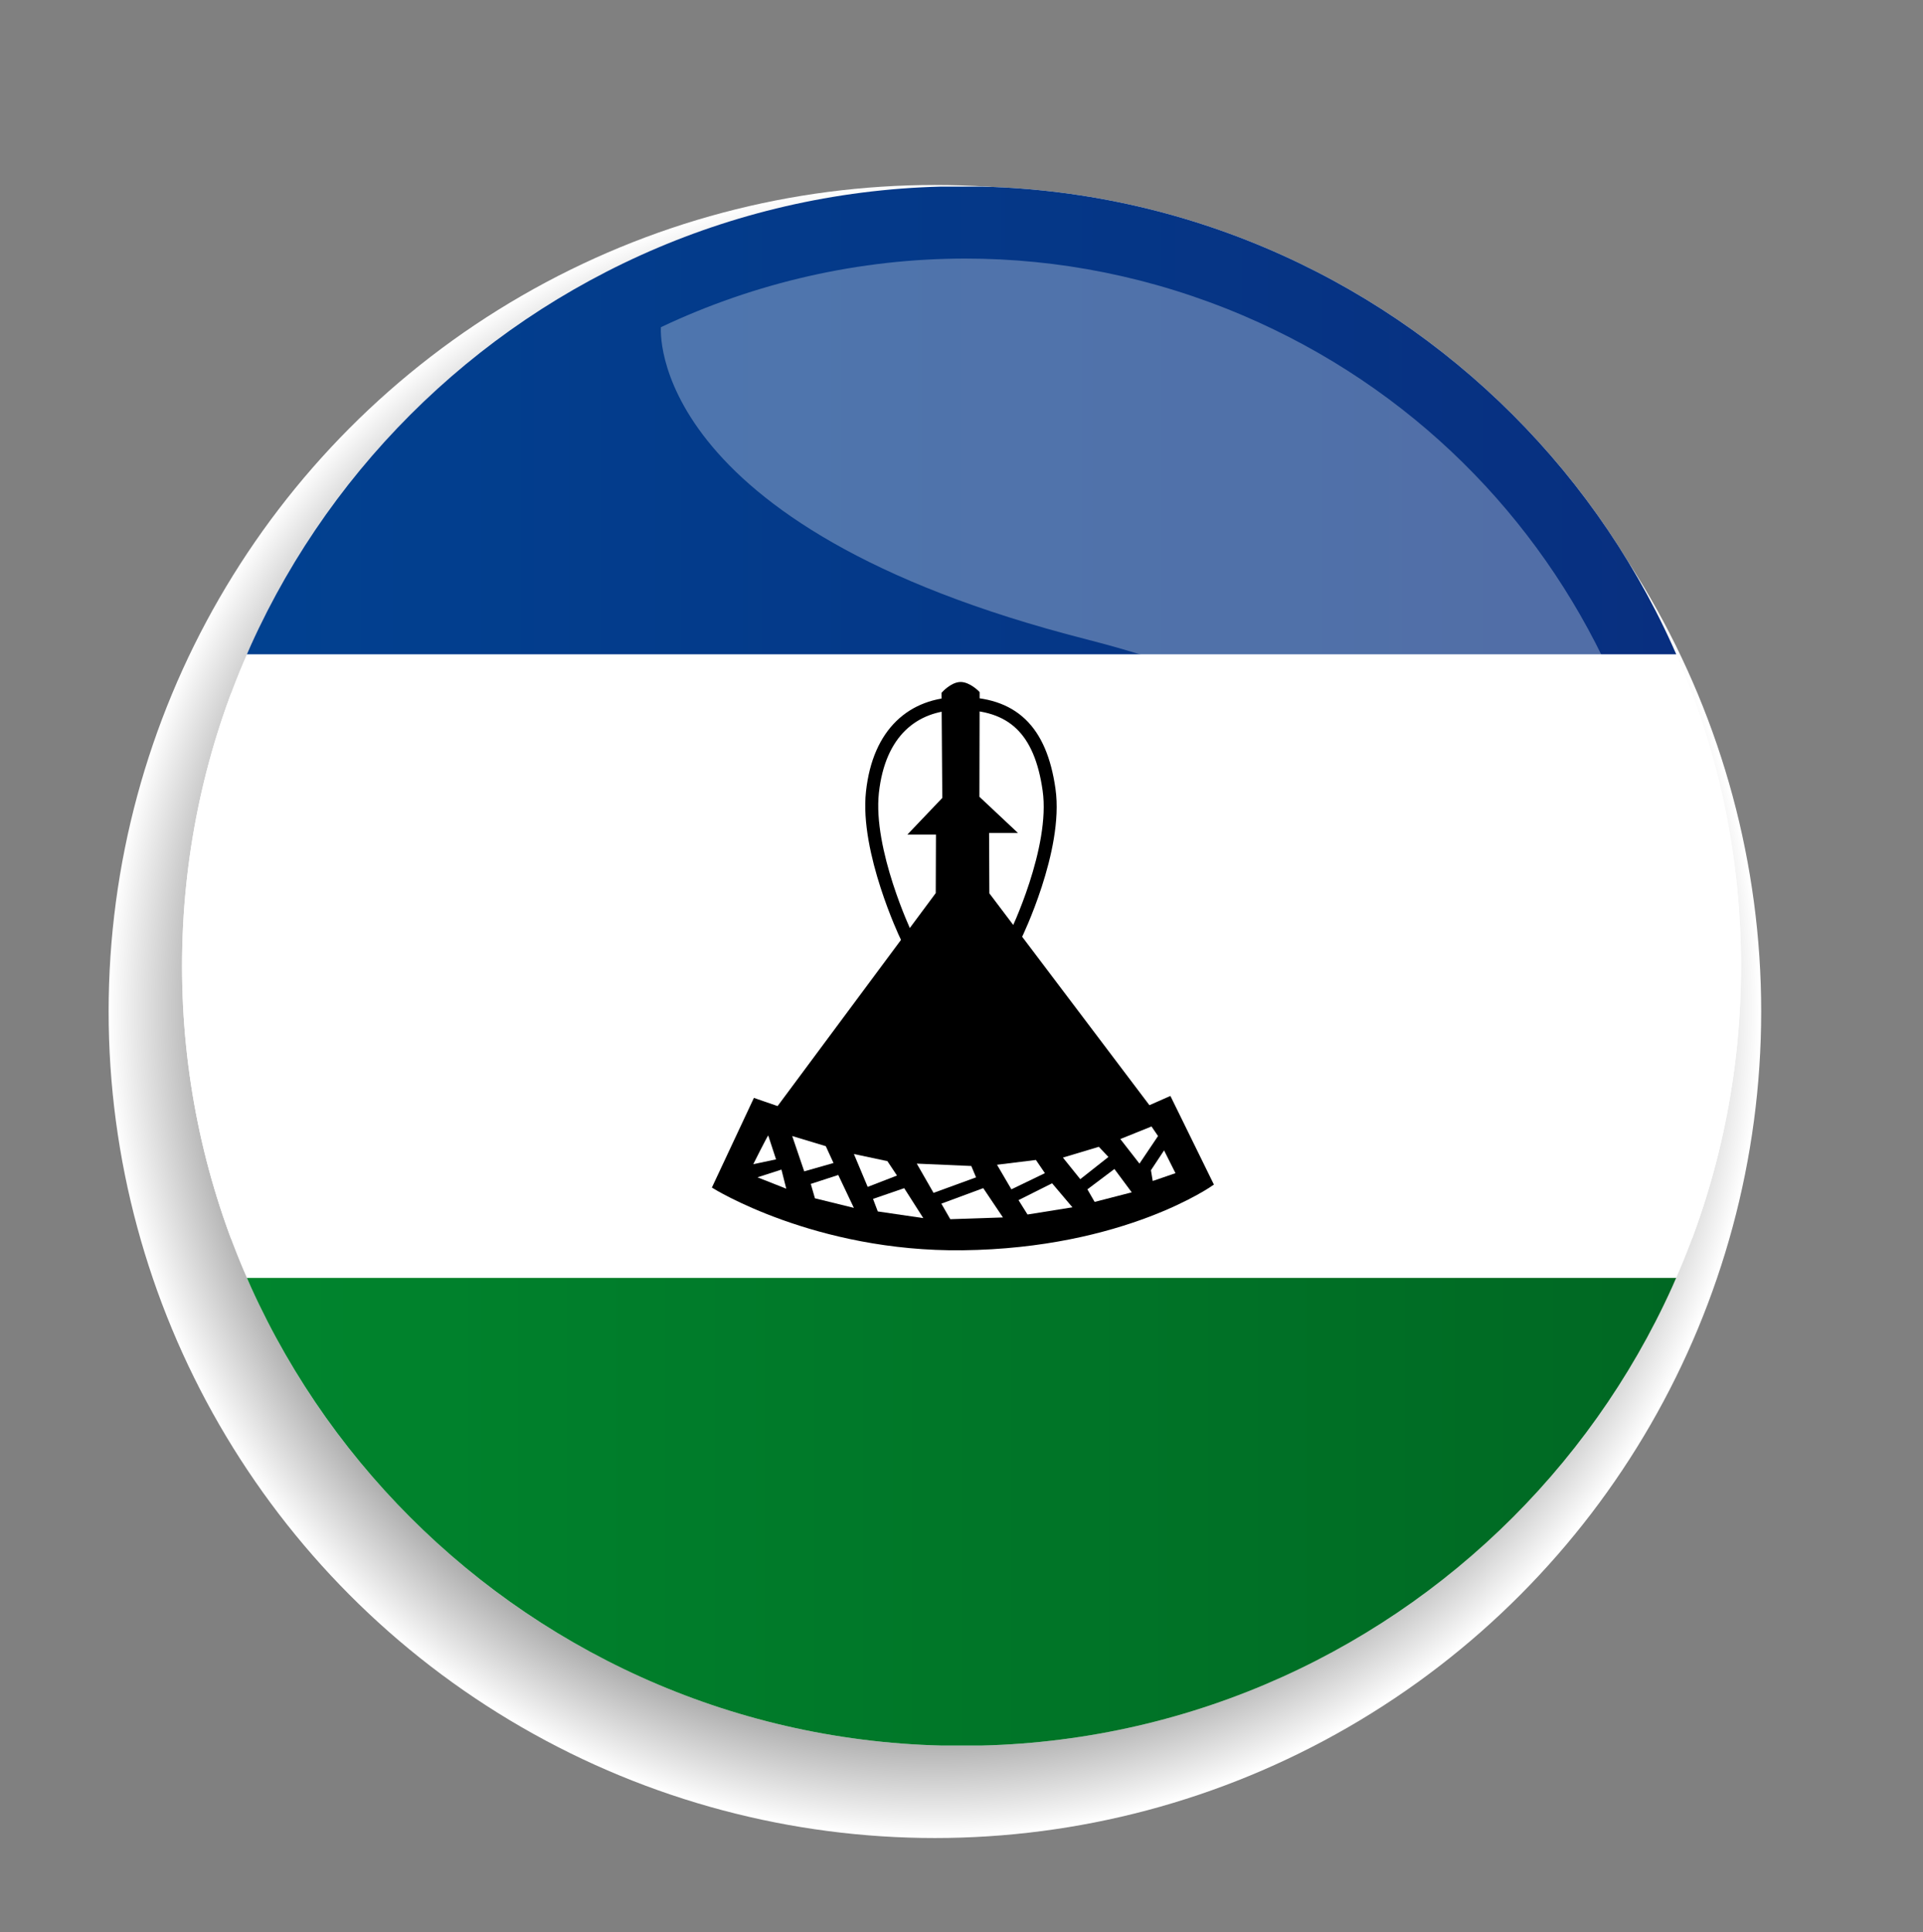 <?xml version="1.0" encoding="utf-8"?>
<!-- Generator: Adobe Illustrator 15.1.0, SVG Export Plug-In . SVG Version: 6.00 Build 0)  -->
<!DOCTYPE svg PUBLIC "-//W3C//DTD SVG 1.1//EN" "http://www.w3.org/Graphics/SVG/1.1/DTD/svg11.dtd">
<svg version="1.1" id="Ebene_1" xmlns="http://www.w3.org/2000/svg" xmlns:xlink="http://www.w3.org/1999/xlink" x="0px" y="0px"
	 width="69.928px" height="70.239px" viewBox="0 0 69.928 70.239" enable-background="new 0 0 69.928 70.239" xml:space="preserve">
<rect x="0" y="0" width="69.928" height="70.239" fill="#808080" stroke="none"/>
<radialGradient id="SVGID_1_" cx="318.312" cy="-372.699" r="29.895" gradientTransform="matrix(1.005 0 0 -1.005 -285.938 -337.828)" gradientUnits="userSpaceOnUse">
	<stop  offset="0.587" style="stop-color:#000000"/>
	<stop  offset="0.63" style="stop-color:#121212"/>
	<stop  offset="0.715" style="stop-color:#414141"/>
	<stop  offset="0.835" style="stop-color:#8D8D8D"/>
	<stop  offset="0.984" style="stop-color:#F4F4F4"/>
	<stop  offset="1" style="stop-color:#FFFFFF"/>
</radialGradient>
<circle fill="url(#SVGID_1_)" cx="33.997" cy="36.772" r="30.047"/>
<g>
	<defs>
		<path id="SVGID_2_" d="M34.966,6.774c-15.658,0-28.346,12.691-28.346,28.347c0,15.654,12.688,28.346,28.346,28.346
			c15.655,0,28.346-12.691,28.346-28.346C63.312,19.465,50.62,6.774,34.966,6.774z"/>
	</defs>
	<clipPath id="SVGID_3_">
		<use xlink:href="#SVGID_2_"  overflow="visible"/>
	</clipPath>
	<rect x="6.619" y="25.2" clip-path="url(#SVGID_3_)" fill="#FFFFFF" width="56.692" height="19.842"/>
</g>
<g>
	<defs>
		<path id="SVGID_4_" d="M34.966,6.774c-15.658,0-28.346,12.691-28.346,28.347c0,15.654,12.688,28.346,28.346,28.346
			c15.655,0,28.346-12.691,28.346-28.346C63.312,19.465,50.62,6.774,34.966,6.774z"/>
	</defs>
	<clipPath id="SVGID_5_">
		<use xlink:href="#SVGID_4_"  overflow="visible"/>
	</clipPath>
	<g clip-path="url(#SVGID_5_)">
		<rect x="0" y="6.784" fill="#FFFFFF" width="69.928" height="56.673"/>
		<linearGradient id="SVGID_6_" gradientUnits="userSpaceOnUse" x1="2.441406e-04" y1="54.958" x2="69.928" y2="54.958">
			<stop  offset="0" style="stop-color:#008A2F"/>
			<stop  offset="1" style="stop-color:#006321"/>
		</linearGradient>
		<rect x="0" y="46.457" fill="url(#SVGID_6_)" width="69.928" height="17.001"/>
		<linearGradient id="SVGID_7_" gradientUnits="userSpaceOnUse" x1="2.441406e-04" y1="15.286" x2="69.928" y2="15.286">
			<stop  offset="0" style="stop-color:#004493"/>
			<stop  offset="1" style="stop-color:#092C7D"/>
		</linearGradient>
		<rect x="0" y="6.784" fill="url(#SVGID_7_)" width="69.928" height="17.002"/>
		<g transform="matrix(1.137,0,0,1.137,-30.564,-28.26)">
			<path id="path1873" stroke="#000000" stroke-width="0.083" d="M57.597,46.702c-0.285,0.006-0.562,0.321-0.562,0.321l0.025,3.361
				l-1.061,1.113h0.858l-0.007,1.927l-5.084,6.845l-0.751-0.259l-1.313,2.8c0,0,3.249,2.034,7.962,1.979
				c5.176-0.062,7.988-2.072,7.988-2.072l-1.358-2.767l-0.665,0.293l-5.147-6.811l-0.009-1.985h0.861l-1.17-1.098l0.007-3.35
				C58.171,46.998,57.879,46.696,57.597,46.702z"/>
			<path id="path2760" fill="none" stroke="#000000" stroke-width="0.415" d="M59.369,54.751h-3.516c0,0-1.275-2.688-1.069-4.567
				c0.21-1.914,1.305-2.818,2.759-2.835c1.718-0.019,2.619,0.843,2.89,2.759C60.703,52.006,59.369,54.751,59.369,54.751z"/>
			<path id="path3649" fill="#FFFFFF" d="M51.451,61.159c-0.057,0.076-0.478,0.919-0.478,0.919l0.728-0.154L51.451,61.159z"/>
			<path id="path3651" fill="#FFFFFF" d="M51.874,62.251l-0.767,0.247l0.921,0.364L51.874,62.251z"/>
			<path id="path3653" fill="#FFFFFF" d="M52.218,61.178l0.384,1.129l0.937-0.267l-0.247-0.538L52.218,61.178z"/>
			<path id="path3655" fill="#FFFFFF" d="M52.812,62.709l0.133,0.46l1.245,0.306l-0.499-1.052L52.812,62.709z"/>
			<path id="path3657" fill="#FFFFFF" d="M54.191,61.753l0.441,1.051l0.937-0.363l-0.306-0.46L54.191,61.753z"/>
			<path id="path3659" fill="#FFFFFF" d="M54.803,63.188l0.152,0.401l1.455,0.213L55.8,62.845L54.803,63.188z"/>
			<path id="path3661" fill="#FFFFFF" d="M56.202,62.06l0.536,0.935l1.36-0.496l-0.152-0.363L56.202,62.06z"/>
			<path id="path3663" fill="#FFFFFF" d="M56.988,63.34l0.286,0.497l1.684-0.056l-0.63-0.937L56.988,63.34z"/>
			<path id="path3665" fill="#FFFFFF" d="M58.768,62.096l0.46,0.786l1.072-0.517l-0.288-0.422L58.768,62.096z"/>
			<path id="path3667" fill="#FFFFFF" d="M60.53,62.689l-1.074,0.538l0.288,0.46l1.436-0.23L60.53,62.689z"/>
			<path id="path3669" fill="#FFFFFF" d="M60.876,61.867l0.555,0.69l0.9-0.71l-0.306-0.325L60.876,61.867z"/>
			<path id="path3671" fill="#FFFFFF" d="M62.523,62.232l-0.864,0.65l0.231,0.402l1.187-0.306L62.523,62.232z"/>
			<path id="path3673" fill="#FFFFFF" d="M63.709,60.872l0.209,0.306l-0.594,0.882l-0.612-0.786L63.709,60.872z"/>
			<path id="path3675" fill="#FFFFFF" d="M64.111,61.637l0.365,0.728l-0.728,0.25l-0.057-0.344L64.111,61.637z"/>
		</g>
	</g>
</g>
<path opacity="0.3" fill="#FFFFFF" d="M42.13,24.002C59.085,29.548,59.753,42.79,59.753,42.79
	c3.85-12.474-2.277-26.088-14.551-31.321c-3.297-1.404-6.725-2.069-10.095-2.069c-3.854,0-7.639,0.869-11.073,2.494
	c0,0-0.636,7.237,15.48,11.35c0.877,0.223,1.717,0.467,2.521,0.728"/>
</svg>
